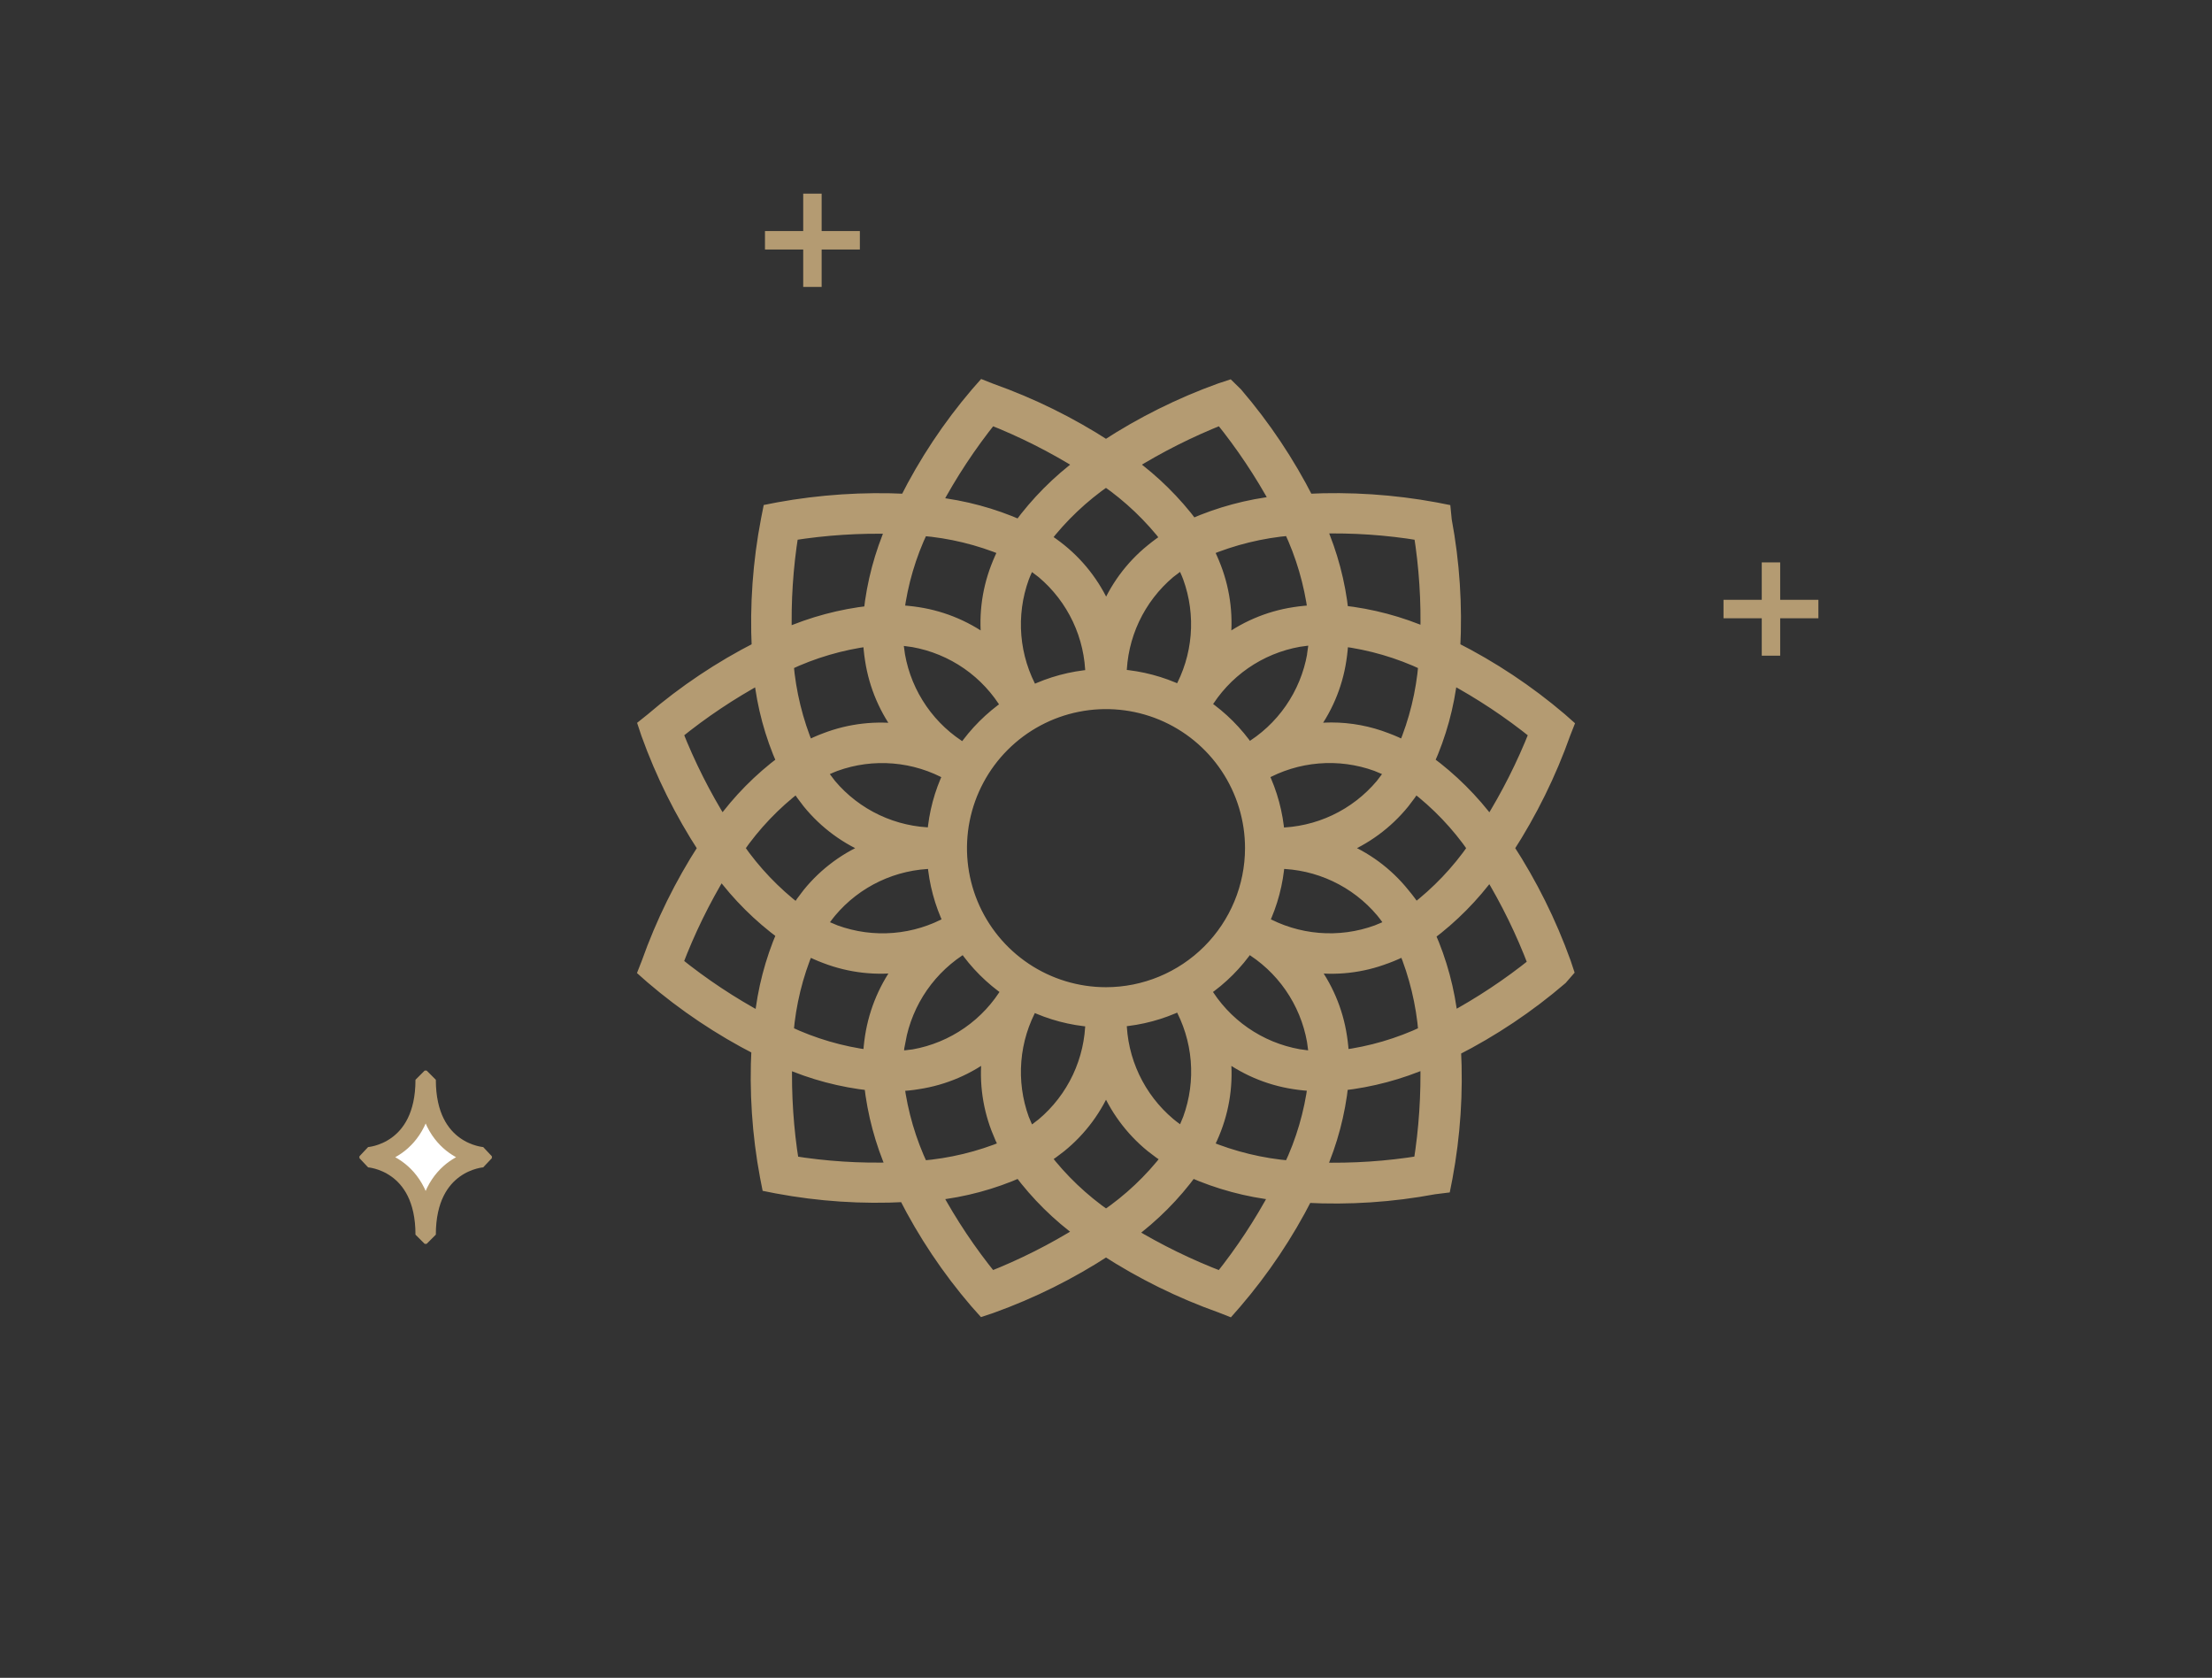 <svg width="120" height="91" viewBox="0 0 120 91" fill="none" xmlns="http://www.w3.org/2000/svg">
<rect x="0" y="0" width="120" height="91" fill="#333333" stroke="none"/>
<path d="M81.758 46.001C83.023 44.047 84.055 41.952 84.833 39.759L85 39.334L84.642 39.017C82.868 37.508 80.921 36.215 78.842 35.167C78.965 32.84 78.811 30.507 78.383 28.217L78.333 27.709L77.867 27.617C75.576 27.195 73.243 27.041 70.917 27.159C69.862 25.084 68.564 23.143 67.05 21.375L66.667 21L66.208 21.151C64.026 21.937 61.943 22.974 60 24.242C58.046 22.978 55.952 21.946 53.758 21.167L53.333 21L53.017 21.359C51.505 23.131 50.212 25.078 49.167 27.159C46.84 27.046 44.508 27.199 42.217 27.617L41.75 27.709L41.658 28.175C41.213 30.478 41.045 32.825 41.158 35.167C39.084 36.222 37.142 37.52 35.375 39.034L35 39.334L35.15 39.784C35.936 41.969 36.973 44.055 38.242 46.001C36.977 47.954 35.945 50.049 35.167 52.242L35 52.667L35.358 52.984C37.127 54.499 39.068 55.8 41.142 56.859C41.019 59.183 41.172 61.513 41.6 63.8L41.692 64.267L42.158 64.359C44.449 64.787 46.782 64.941 49.108 64.817C50.16 66.893 51.459 68.835 52.975 70.6L53.333 71.001L53.783 70.85C55.969 70.065 58.055 69.027 60 67.759C61.954 69.023 64.049 70.055 66.242 70.834L66.667 71.001L66.983 70.642C68.501 68.876 69.802 66.934 70.858 64.859C73.182 64.982 75.513 64.828 77.8 64.4L78.333 64.334L78.425 63.867C78.853 61.577 79.007 59.244 78.883 56.917C80.958 55.863 82.899 54.565 84.667 53.05L85 52.667L84.85 52.217C84.064 50.032 83.027 47.946 81.758 46.001ZM78.7 36.684C80.336 37.564 81.887 38.593 83.333 39.759C82.651 41.484 81.815 43.143 80.833 44.717C79.874 43.422 78.725 42.278 77.425 41.325C78.088 39.854 78.518 38.288 78.7 36.684ZM74.692 41.459C74.976 41.569 75.254 41.694 75.525 41.834C75.359 42.096 75.178 42.35 74.983 42.592C74.287 43.42 73.421 44.088 72.443 44.55C71.465 45.012 70.398 45.256 69.317 45.267C69.23 44.127 68.93 43.014 68.433 41.984C69.376 41.449 70.424 41.125 71.505 41.035C72.585 40.944 73.673 41.089 74.692 41.459ZM71 39.651C71.88 38.527 72.454 37.195 72.667 35.784C72.724 35.417 72.76 35.047 72.775 34.675C74.352 34.873 75.888 35.321 77.325 36.001C77.195 37.572 76.818 39.113 76.208 40.567C75.882 40.395 75.546 40.245 75.2 40.117C74.251 39.748 73.243 39.559 72.225 39.559C71.815 39.56 71.406 39.591 71 39.651ZM69.333 46.742C70.414 46.752 71.48 46.995 72.458 47.456C73.436 47.916 74.303 48.582 75 49.409C75.197 49.649 75.378 49.903 75.542 50.167C75.271 50.307 74.993 50.432 74.708 50.542C73.691 50.912 72.606 51.058 71.527 50.968C70.448 50.879 69.401 50.558 68.458 50.026C68.947 48.994 69.241 47.881 69.325 46.742H69.333ZM75.208 51.884C75.556 51.755 75.895 51.604 76.225 51.434C76.826 52.89 77.197 54.431 77.325 56.001C75.899 56.677 74.374 57.124 72.808 57.325C72.793 56.957 72.757 56.59 72.7 56.225C72.486 54.812 71.912 53.478 71.033 52.35C72.439 52.557 73.875 52.397 75.2 51.884H75.208ZM76.767 49.384C76.564 49.077 76.344 48.782 76.108 48.501C75.211 47.386 74.04 46.524 72.708 46.001C74.037 45.473 75.208 44.612 76.108 43.501C76.342 43.206 76.558 42.906 76.758 42.6C78.011 43.556 79.105 44.704 80 46.001C79.103 47.296 78.009 48.443 76.758 49.401L76.767 49.384ZM77.067 28.925C77.358 30.749 77.478 32.596 77.425 34.442C75.95 33.797 74.384 33.382 72.783 33.209C72.611 31.608 72.195 30.043 71.55 28.567C73.394 28.516 75.238 28.641 77.058 28.942L77.067 28.925ZM71.283 35.534C71.094 36.599 70.677 37.611 70.06 38.5C69.443 39.389 68.641 40.134 67.708 40.684C67.063 39.743 66.249 38.929 65.308 38.284C65.858 37.352 66.603 36.55 67.492 35.932C68.381 35.315 69.393 34.898 70.458 34.709C70.765 34.659 71.073 34.626 71.383 34.609C71.365 34.925 71.329 35.239 71.275 35.55L71.283 35.534ZM60 53.917C58.434 53.917 56.904 53.453 55.602 52.583C54.3 51.713 53.285 50.477 52.686 49.03C52.087 47.584 51.93 45.992 52.235 44.456C52.541 42.92 53.295 41.51 54.402 40.403C55.509 39.295 56.92 38.541 58.456 38.236C59.991 37.931 61.583 38.087 63.03 38.686C64.476 39.286 65.713 40.3 66.582 41.602C67.452 42.904 67.917 44.435 67.917 46.001C67.915 48.099 67.08 50.112 65.596 51.596C64.111 53.08 62.099 53.915 60 53.917ZM64.542 60.692C64.433 60.977 64.308 61.255 64.167 61.526C63.905 61.362 63.654 61.181 63.417 60.984C62.589 60.288 61.921 59.421 61.459 58.443C60.997 57.465 60.753 56.399 60.742 55.317C61.881 55.228 62.994 54.928 64.025 54.434C64.558 55.378 64.881 56.426 64.97 57.506C65.059 58.587 64.913 59.674 64.542 60.692ZM59.258 55.325C59.248 56.406 59.005 57.472 58.545 58.45C58.084 59.429 57.418 60.296 56.592 60.992C56.353 61.188 56.102 61.368 55.842 61.534C55.698 61.264 55.57 60.986 55.458 60.7C55.09 59.684 54.945 58.6 55.034 57.523C55.123 56.446 55.444 55.401 55.975 54.459C57.007 54.947 58.12 55.241 59.258 55.325ZM55.458 31.309C55.568 31.023 55.696 30.744 55.842 30.476C56.1 30.642 56.35 30.826 56.592 31.017C57.418 31.714 58.084 32.581 58.545 33.559C59.005 34.537 59.248 35.603 59.258 36.684C58.121 36.773 57.011 37.073 55.983 37.567C55.449 36.624 55.125 35.576 55.034 34.496C54.944 33.415 55.088 32.328 55.458 31.309ZM60.742 36.675C60.752 35.595 60.995 34.529 61.455 33.55C61.916 32.572 62.582 31.705 63.408 31.009C63.65 30.817 63.9 30.634 64.158 30.467C64.306 30.735 64.434 31.014 64.542 31.3C64.91 32.317 65.055 33.401 64.966 34.478C64.877 35.555 64.556 36.6 64.025 37.542C62.993 37.053 61.88 36.76 60.742 36.675ZM71.325 33.192C70.957 33.208 70.589 33.244 70.225 33.3C68.812 33.514 67.477 34.089 66.35 34.967C66.552 33.561 66.391 32.127 65.883 30.8C65.752 30.456 65.602 30.12 65.433 29.792C66.888 29.186 68.429 28.809 70 28.675C70.673 30.103 71.12 31.627 71.325 33.192ZM66.242 22.667C67.406 24.103 68.435 25.643 69.317 27.267C67.715 27.445 66.15 27.867 64.675 28.517C63.718 27.238 62.574 26.109 61.283 25.167C62.858 24.187 64.517 23.351 66.242 22.667ZM63.4 29.209C63.091 29.409 62.793 29.625 62.508 29.859C61.393 30.759 60.532 31.933 60.008 33.267C59.482 31.935 58.621 30.761 57.508 29.859C57.221 29.627 56.921 29.413 56.608 29.217C57.564 27.974 58.708 26.889 60 26C61.295 26.898 62.442 27.991 63.4 29.242V29.209ZM53.758 22.667C55.484 23.347 57.144 24.184 58.717 25.167C57.421 26.126 56.278 27.275 55.325 28.576C53.85 27.925 52.285 27.503 50.683 27.326C51.562 25.681 52.591 24.121 53.758 22.667ZM50 28.684C51.571 28.811 53.112 29.185 54.567 29.792C54.398 30.12 54.248 30.456 54.117 30.8C53.609 32.127 53.448 33.561 53.65 34.967C52.525 34.09 51.194 33.516 49.783 33.3C49.416 33.244 49.046 33.208 48.675 33.192C48.874 31.628 49.322 30.107 50 28.684ZM49.55 34.725C50.615 34.915 51.627 35.332 52.517 35.949C53.405 36.566 54.15 37.368 54.7 38.3C53.761 38.948 52.947 39.761 52.3 40.7C51.368 40.151 50.566 39.406 49.949 38.517C49.331 37.628 48.914 36.616 48.725 35.55C48.675 35.244 48.641 34.935 48.625 34.626C48.935 34.642 49.244 34.676 49.55 34.725ZM43.242 42.6C43.442 42.906 43.658 43.206 43.892 43.501C44.794 44.613 45.968 45.474 47.3 46.001C45.968 46.527 44.794 47.388 43.892 48.501C43.658 48.795 43.442 49.095 43.242 49.401C41.991 48.443 40.897 47.296 40 46.001C40.895 44.704 41.989 43.556 43.242 42.6ZM42.675 36.001C44.101 35.324 45.626 34.877 47.192 34.675C47.206 35.044 47.242 35.411 47.3 35.776C47.514 37.189 48.088 38.523 48.967 39.651C47.561 39.448 46.126 39.609 44.8 40.117C44.454 40.245 44.118 40.395 43.792 40.567C43.185 39.112 42.808 37.571 42.675 36.001ZM43.792 51.434C44.118 51.606 44.454 51.756 44.8 51.884C46.126 52.392 47.561 52.553 48.967 52.35C48.093 53.481 47.52 54.814 47.3 56.225C47.243 56.59 47.207 56.957 47.192 57.325C45.626 57.124 44.101 56.677 42.675 56.001C42.805 54.429 43.182 52.888 43.792 51.434ZM45.308 50.542C45.024 50.432 44.746 50.307 44.475 50.167C44.639 49.906 44.82 49.655 45.017 49.417C45.712 48.589 46.579 47.921 47.557 47.459C48.535 46.998 49.602 46.753 50.683 46.742C50.773 47.882 51.072 48.995 51.567 50.026C50.623 50.559 49.575 50.881 48.494 50.97C47.414 51.059 46.327 50.913 45.308 50.542ZM50.675 45.259C49.594 45.249 48.528 45.005 47.55 44.545C46.572 44.085 45.705 43.419 45.008 42.592C44.817 42.35 44.633 42.1 44.467 41.842C44.736 41.696 45.014 41.568 45.3 41.459C46.318 41.09 47.404 40.946 48.483 41.037C49.561 41.127 50.608 41.45 51.55 41.984C51.057 43.012 50.761 44.122 50.675 45.259ZM42.942 28.942C44.765 28.651 46.612 28.531 48.458 28.584C47.812 30.059 47.396 31.624 47.225 33.225C45.624 33.402 44.059 33.82 42.583 34.467C42.53 32.618 42.65 30.769 42.942 28.942ZM36.667 39.759C38.102 38.595 39.642 37.566 41.267 36.684C41.441 38.286 41.863 39.852 42.517 41.325C41.235 42.281 40.106 43.424 39.167 44.717C38.185 43.144 37.348 41.484 36.667 39.759ZM41.3 55.317C39.664 54.437 38.113 53.408 36.667 52.242C37.326 50.504 38.143 48.831 39.108 47.242C40.068 48.538 41.217 49.681 42.517 50.634C41.874 52.123 41.463 53.703 41.3 55.317ZM42.967 63.059C42.676 61.235 42.553 59.388 42.6 57.542C44.078 58.188 45.646 58.604 47.25 58.776C47.426 60.377 47.845 61.942 48.492 63.417C46.635 63.476 44.776 63.356 42.942 63.059H42.967ZM48.75 56.45C48.943 55.386 49.362 54.376 49.978 53.487C50.595 52.599 51.395 51.853 52.325 51.3C52.97 52.242 53.784 53.055 54.725 53.7C54.176 54.634 53.432 55.438 52.543 56.056C51.654 56.675 50.641 57.094 49.575 57.284C49.275 57.325 48.967 57.359 48.658 57.376C48.66 57.066 48.682 56.757 48.725 56.45H48.75ZM48.7 58.809C49.069 58.798 49.436 58.762 49.8 58.7C51.213 58.486 52.548 57.913 53.675 57.034C53.473 58.44 53.633 59.874 54.142 61.2C54.275 61.547 54.425 61.886 54.592 62.217C53.128 62.824 51.579 63.197 50 63.325C49.325 61.898 48.878 60.374 48.675 58.809H48.7ZM53.758 69.334C52.592 67.9 51.563 66.36 50.683 64.734C52.286 64.56 53.852 64.138 55.325 63.484C56.28 64.765 57.423 65.895 58.717 66.834C57.144 67.817 55.484 68.654 53.758 69.334ZM56.6 62.792C56.906 62.592 57.206 62.376 57.5 62.142C58.611 61.242 59.472 60.071 60 58.742C60.531 60.069 61.391 61.239 62.5 62.142C62.794 62.376 63.094 62.592 63.4 62.792C62.444 64.035 61.296 65.118 60 66.001C58.705 65.103 57.558 64.01 56.6 62.759V62.792ZM66.242 69.334C64.505 68.671 62.832 67.854 61.242 66.892C62.539 65.935 63.683 64.786 64.633 63.484C66.108 64.134 67.673 64.556 69.275 64.734C68.407 66.357 67.391 67.896 66.242 69.334ZM70 63.325C68.43 63.194 66.889 62.82 65.433 62.217C65.606 61.888 65.76 61.548 65.892 61.2C66.397 59.873 66.555 58.439 66.35 57.034C67.475 57.911 68.806 58.485 70.217 58.7C70.584 58.757 70.954 58.793 71.325 58.809C71.124 60.375 70.677 61.899 70 63.325ZM70.45 57.276C69.385 57.086 68.373 56.669 67.484 56.052C66.595 55.435 65.85 54.633 65.3 53.7C66.242 53.057 67.056 52.243 67.7 51.3C68.632 51.85 69.434 52.595 70.051 53.484C70.668 54.373 71.086 55.385 71.275 56.45C71.325 56.757 71.358 57.066 71.375 57.376C71.065 57.359 70.756 57.325 70.45 57.276ZM77.058 63.059C75.235 63.354 73.388 63.477 71.542 63.425C72.189 61.948 72.605 60.38 72.775 58.776C74.379 58.598 75.947 58.18 77.425 57.534C77.472 59.383 77.35 61.232 77.058 63.059ZM78.725 55.317C78.551 53.715 78.129 52.149 77.475 50.675C78.757 49.719 79.889 48.575 80.833 47.284C81.799 48.872 82.616 50.546 83.275 52.284C81.846 53.432 80.314 54.447 78.7 55.317H78.725Z" fill="#B49B72" stroke="#B49B72" stroke-width="0.75"/>
<path d="M96.074 31.002V35.062" stroke="#B49B72" stroke-linecap="square" stroke-linejoin="bevel"/>
<path d="M98.147 33.032H94" stroke="#B49B72" stroke-linecap="square" stroke-linejoin="bevel"/>
<path d="M20 62.814C20 62.814 23.039 62.997 23.039 66.962H23.144C23.144 62.997 26.183 62.814 26.183 62.814V62.711C26.183 62.711 23.144 62.528 23.144 58.563H23.039C23.039 62.528 20 62.711 20 62.711V62.814Z" fill="white" stroke="#B49B72" stroke-linecap="square" stroke-linejoin="bevel"/>
<path d="M44.074 11.002V15.062" stroke="#B49B72" stroke-linecap="square" stroke-linejoin="bevel"/>
<path d="M46.147 13.032H42" stroke="#B49B72" stroke-linecap="square" stroke-linejoin="bevel"/>
</svg>
